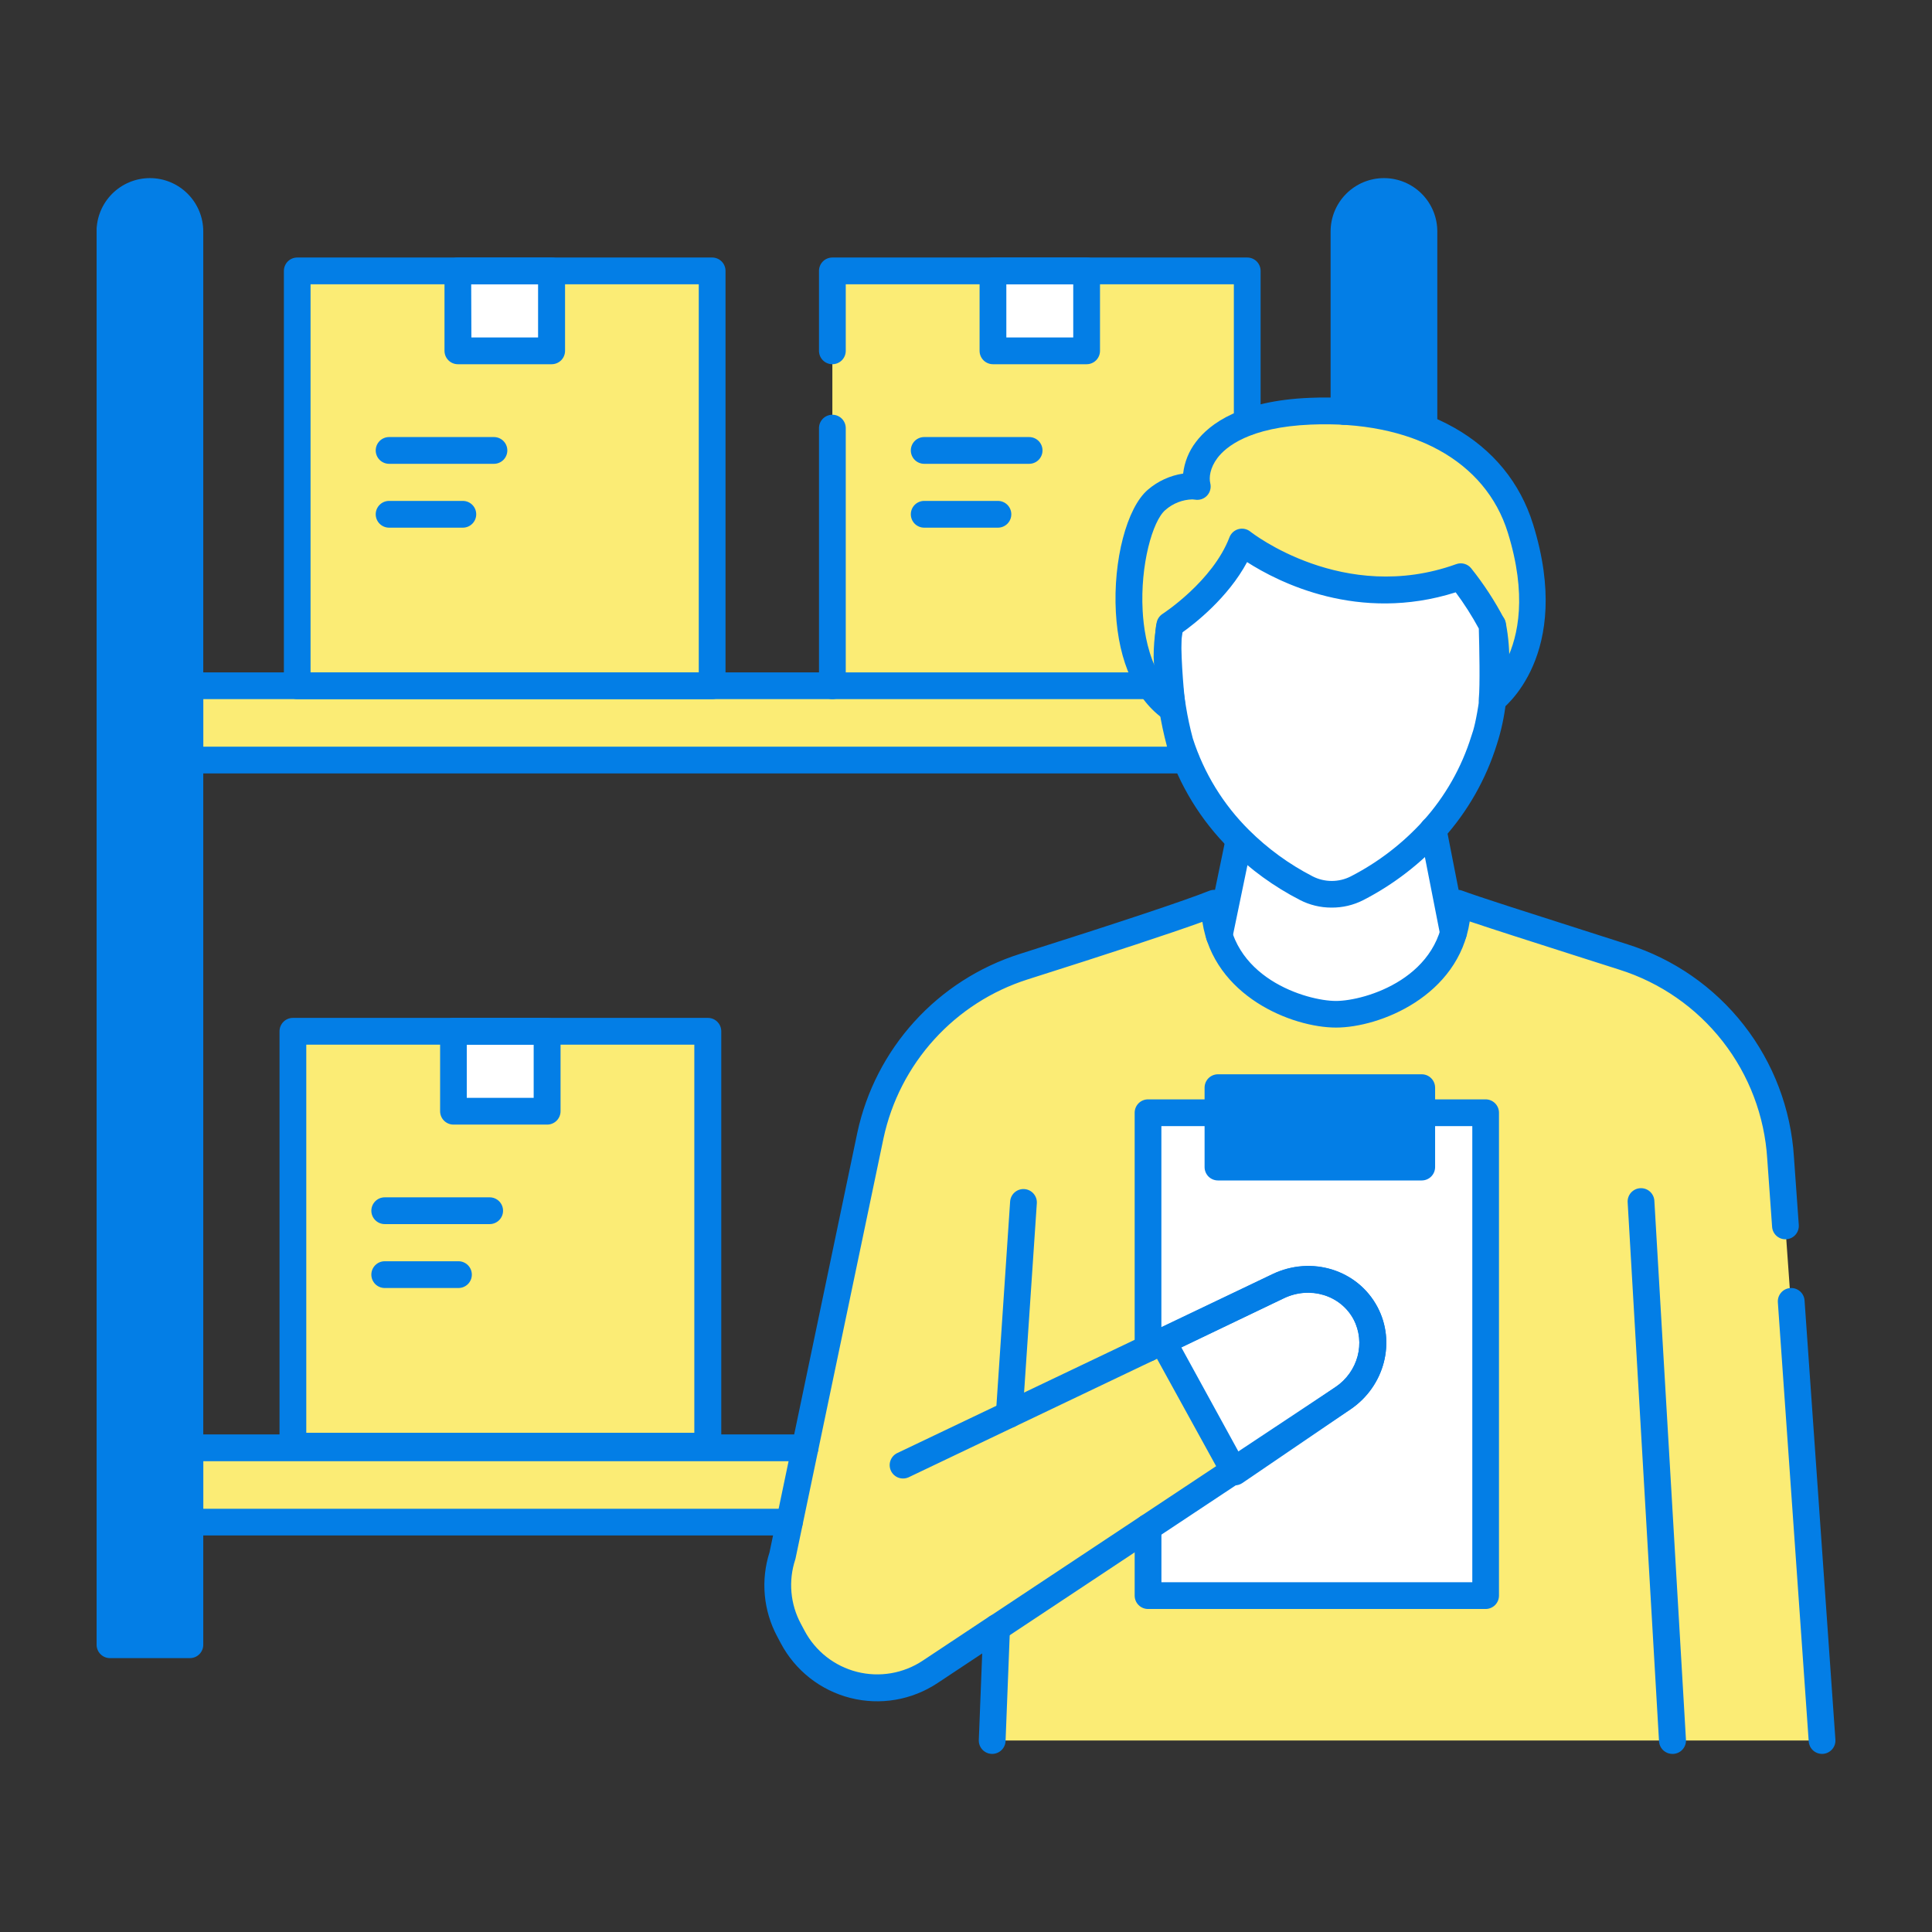 <svg width="100" height="100" viewBox="0 0 100 100" fill="none" xmlns="http://www.w3.org/2000/svg">
<rect x="0" y="0" width="100" height="100" fill="#333333" stroke="none"/>
<g clip-path="url(#clip0_146_4328)">
<path d="M15.387 14.021H36.86V35.494H15.387V14.021Z" fill="#FBEC75"/>
<path d="M23.7 14.021H28.548V18.159H23.7V14.021Z" fill="white"/>
<path d="M43.083 14.021H64.556V35.494H43.083V14.021Z" fill="#FBEC75"/>
<path d="M51.395 14.021H56.244V18.159H51.395V14.021Z" fill="white"/>
<path d="M15.16 53.378H36.634V74.852H15.16V53.378Z" fill="#FBEC75"/>
<path d="M23.473 53.378H28.321V57.516H23.473V53.378Z" fill="white"/>
<path d="M7.5 10C8.163 10 8.799 10.217 9.268 10.604C9.737 10.991 10 11.516 10 12.063V85H5V12.063C5 11.516 5.263 10.991 5.732 10.604C6.201 10.217 6.837 10 7.5 10Z" fill="#037EE6"/>
<path d="M71.635 9.911C72.184 9.911 72.71 10.129 73.098 10.517C73.486 10.905 73.704 11.431 73.704 11.98V85.131H69.566V11.98C69.566 11.431 69.784 10.905 70.172 10.517C70.56 10.129 71.087 9.911 71.635 9.911Z" fill="#037EE6"/>
<path d="M9.831 35.495H69.566V39.337H9.831V35.495Z" fill="#FBEC75"/>
<path d="M9.831 74.94H69.566V78.782H9.831V74.94Z" fill="#FBEC75"/>
<path d="M76.322 53.881L68.723 69.591L61.976 53.881L64.771 40.394L73.697 40.448L76.322 53.881Z" fill="white"/>
<path d="M94.307 90.089L92.158 59.939C92.003 57.59 91.145 55.342 89.696 53.488C88.246 51.633 86.273 50.257 84.031 49.539C80.31 48.348 76.51 47.149 75.444 46.752C75.444 50.867 71.275 52.501 69.15 52.501C67.024 52.501 62.855 50.865 62.855 46.752C61.294 47.376 56.848 48.817 52.983 50.044C51.009 50.67 49.236 51.807 47.844 53.34C46.452 54.873 45.491 56.747 45.057 58.771L40.508 80.523C40.302 81.153 40.225 81.819 40.283 82.481C40.34 83.142 40.53 83.784 40.842 84.37L41.035 84.734C41.359 85.345 41.807 85.881 42.35 86.308C42.894 86.734 43.52 87.043 44.19 87.213C44.86 87.383 45.558 87.412 46.239 87.296C46.92 87.18 47.569 86.923 48.145 86.541L51.589 84.256L51.361 90.089H94.307Z" fill="#FBEC75"/>
<path d="M77.422 34.689C77.422 34.689 77.422 34.514 77.422 34.389C77.536 29.439 73.788 25.232 69.019 25.172C64.251 25.113 60.406 29.091 60.406 34.007C60.477 35.491 60.697 36.963 61.065 38.402C62.472 42.767 65.768 45.011 67.613 45.96C68.018 46.17 68.467 46.279 68.922 46.279C69.377 46.279 69.826 46.17 70.231 45.96C72.092 45.002 75.425 42.731 76.805 38.302C77.209 37.203 77.422 34.689 77.422 34.689Z" fill="white"/>
<path d="M60.547 32.357C60.547 32.357 63.321 30.581 64.282 28.053C64.282 28.053 69.313 32.119 75.606 29.848C76.231 30.63 76.781 31.47 77.246 32.357C77.246 32.357 77.334 35.362 77.246 36.24C77.246 36.24 80.686 33.735 78.709 27.359C77.369 23.04 73.011 21.057 67.81 21.277C62.609 21.497 61.686 24 61.971 25.171C61.59 25.137 61.206 25.181 60.843 25.302C60.48 25.423 60.146 25.618 59.861 25.874C58.258 27.238 57.367 34.441 60.682 36.69C60.686 36.69 60.313 33.324 60.547 32.357Z" fill="#FBEC75"/>
<path d="M59.422 57.596H76.896V82.588H59.422V57.596Z" fill="white"/>
<path d="M51.582 84.258L69.526 72.36C70.983 71.359 71.48 69.475 70.684 67.965C69.84 66.374 67.844 65.757 66.156 66.568L46.725 75.84" fill="#FBEC75"/>
<path d="M69.526 72.36C70.983 71.359 71.481 69.475 70.684 67.965C69.841 66.374 67.844 65.757 66.156 66.568L60.324 69.368L60.429 69.867L63.906 76.192L69.526 72.36Z" fill="white"/>
<path d="M63.04 56.298H73.588V60.41H63.04V56.298Z" fill="#037EE6"/>
<path d="M25.566 24.007H20.14C19.956 24.007 19.78 23.934 19.65 23.804C19.52 23.674 19.447 23.498 19.447 23.315C19.447 23.131 19.52 22.955 19.65 22.825C19.78 22.695 19.956 22.622 20.14 22.622H25.566C25.75 22.622 25.926 22.695 26.056 22.825C26.186 22.955 26.259 23.131 26.259 23.315C26.259 23.498 26.186 23.674 26.056 23.804C25.926 23.934 25.75 24.007 25.566 24.007Z" fill="#037EE6"/>
<path d="M23.954 27.312H20.14C19.956 27.312 19.78 27.239 19.65 27.109C19.52 26.979 19.447 26.803 19.447 26.619C19.447 26.436 19.52 26.259 19.65 26.13C19.78 26 19.956 25.927 20.14 25.927H23.956C24.14 25.927 24.316 26 24.446 26.13C24.576 26.259 24.649 26.436 24.649 26.619C24.649 26.803 24.576 26.979 24.446 27.109C24.316 27.239 24.14 27.312 23.956 27.312H23.954Z" fill="#037EE6"/>
<path d="M53.268 24.007H47.836C47.653 24.007 47.476 23.934 47.346 23.804C47.217 23.674 47.144 23.498 47.144 23.315C47.144 23.131 47.217 22.955 47.346 22.825C47.476 22.695 47.653 22.622 47.836 22.622H53.268C53.452 22.622 53.628 22.695 53.758 22.825C53.887 22.955 53.96 23.131 53.96 23.315C53.96 23.498 53.887 23.674 53.758 23.804C53.628 23.934 53.452 24.007 53.268 24.007Z" fill="#037EE6"/>
<path d="M51.652 27.312H47.836C47.653 27.312 47.476 27.239 47.346 27.109C47.217 26.979 47.144 26.803 47.144 26.619C47.144 26.436 47.217 26.259 47.346 26.13C47.476 26 47.653 25.927 47.836 25.927H51.652C51.836 25.927 52.012 26 52.142 26.13C52.272 26.259 52.345 26.436 52.345 26.619C52.345 26.803 52.272 26.979 52.142 27.109C52.012 27.239 51.836 27.312 51.652 27.312Z" fill="#037EE6"/>
<path d="M25.345 63.359H19.913C19.73 63.359 19.553 63.286 19.424 63.156C19.294 63.026 19.221 62.85 19.221 62.667C19.221 62.483 19.294 62.307 19.424 62.177C19.553 62.047 19.73 61.974 19.913 61.974H25.345C25.529 61.974 25.705 62.047 25.835 62.177C25.965 62.307 26.038 62.483 26.038 62.667C26.038 62.85 25.965 63.026 25.835 63.156C25.705 63.286 25.529 63.359 25.345 63.359Z" fill="#037EE6"/>
<path d="M23.73 66.667H19.913C19.73 66.667 19.553 66.594 19.424 66.465C19.294 66.335 19.221 66.159 19.221 65.975C19.221 65.791 19.294 65.615 19.424 65.485C19.553 65.355 19.73 65.282 19.913 65.282H23.73C23.913 65.282 24.089 65.355 24.219 65.485C24.349 65.615 24.422 65.791 24.422 65.975C24.422 66.159 24.349 66.335 24.219 66.465C24.089 66.594 23.913 66.667 23.73 66.667Z" fill="#037EE6"/>
<path d="M52.239 73.906H52.192C52.009 73.894 51.838 73.81 51.717 73.672C51.596 73.534 51.535 73.353 51.547 73.17L52.285 62.175C52.302 61.995 52.388 61.828 52.525 61.711C52.663 61.593 52.841 61.534 53.022 61.547C53.202 61.559 53.37 61.641 53.491 61.776C53.612 61.911 53.675 62.087 53.667 62.268L52.927 73.26C52.915 73.434 52.838 73.598 52.71 73.718C52.583 73.838 52.415 73.906 52.239 73.906Z" fill="#037EE6"/>
<path d="M86.562 90.781C86.386 90.781 86.216 90.713 86.087 90.592C85.959 90.471 85.882 90.305 85.871 90.129L84.249 62.261C84.24 62.168 84.249 62.074 84.277 61.985C84.305 61.896 84.351 61.813 84.411 61.742C84.472 61.672 84.546 61.614 84.63 61.572C84.713 61.53 84.805 61.506 84.898 61.501C84.991 61.495 85.084 61.509 85.172 61.54C85.26 61.572 85.341 61.621 85.409 61.684C85.477 61.748 85.532 61.824 85.57 61.909C85.609 61.995 85.629 62.087 85.631 62.18L87.265 90.05C87.276 90.233 87.213 90.413 87.091 90.55C86.97 90.687 86.798 90.77 86.615 90.781H86.562Z" fill="#037EE6"/>
<path d="M51.582 84.949C51.433 84.949 51.288 84.901 51.169 84.812C51.05 84.724 50.962 84.599 50.919 84.457C50.876 84.314 50.88 84.162 50.931 84.022C50.981 83.882 51.075 83.762 51.199 83.68L69.141 71.781C69.696 71.415 70.097 70.857 70.268 70.214C70.439 69.571 70.368 68.888 70.069 68.294C69.397 67.026 67.808 66.545 66.451 67.197L47.022 76.468C46.857 76.54 46.67 76.546 46.501 76.484C46.332 76.421 46.194 76.295 46.117 76.132C46.039 75.969 46.028 75.783 46.086 75.612C46.144 75.441 46.266 75.3 46.426 75.218L65.857 65.949C67.885 64.975 70.274 65.72 71.296 67.647C72.257 69.459 71.665 71.732 69.918 72.931L51.967 84.835C51.853 84.91 51.719 84.95 51.582 84.949Z" fill="#037EE6"/>
<path d="M51.355 90.781H51.327C51.144 90.774 50.971 90.694 50.846 90.559C50.722 90.424 50.656 90.246 50.663 90.062L50.839 85.582L48.522 87.118C47.865 87.553 47.125 87.847 46.348 87.979C45.572 88.111 44.776 88.079 44.013 87.885C43.249 87.691 42.535 87.339 41.915 86.852C41.296 86.365 40.785 85.754 40.416 85.058L40.223 84.694C39.87 84.032 39.653 83.306 39.586 82.559C39.518 81.812 39.602 81.059 39.831 80.345L44.375 58.627C44.836 56.483 45.856 54.499 47.33 52.876C48.804 51.252 50.681 50.047 52.77 49.381C57.951 47.738 61.349 46.606 62.595 46.106C62.7 46.065 62.814 46.049 62.926 46.061C63.039 46.073 63.146 46.113 63.24 46.176C63.334 46.24 63.41 46.325 63.463 46.425C63.516 46.525 63.544 46.637 63.544 46.75C63.544 50.617 67.65 51.809 69.148 51.809C70.646 51.809 74.75 50.61 74.75 46.75C74.75 46.638 74.777 46.528 74.829 46.429C74.881 46.33 74.956 46.245 75.048 46.181C75.14 46.117 75.246 46.077 75.357 46.063C75.468 46.049 75.581 46.062 75.685 46.101C76.511 46.41 79.139 47.249 81.922 48.137L84.241 48.879C86.621 49.629 88.717 51.083 90.255 53.049C91.792 55.015 92.698 57.4 92.854 59.891L93.105 63.407C93.117 63.59 93.057 63.77 92.936 63.908C92.816 64.046 92.646 64.131 92.463 64.144C92.281 64.157 92.1 64.097 91.962 63.977C91.823 63.858 91.737 63.688 91.724 63.505L91.472 59.981C91.335 57.768 90.531 55.648 89.166 53.901C87.802 52.154 85.94 50.86 83.826 50.192L81.507 49.452C79.275 48.738 77.274 48.1 76.072 47.694C75.492 51.561 71.414 53.187 69.153 53.187C66.893 53.187 62.832 51.582 62.234 47.715C60.577 48.314 57.545 49.313 53.191 50.694C51.334 51.285 49.667 52.356 48.358 53.798C47.048 55.24 46.142 57.002 45.732 58.907L41.179 80.656C41.174 80.681 41.168 80.705 41.16 80.728C40.982 81.271 40.915 81.844 40.965 82.413C41.014 82.982 41.179 83.535 41.448 84.038L41.642 84.402C41.92 84.927 42.306 85.388 42.773 85.756C43.241 86.123 43.78 86.388 44.356 86.535C44.932 86.681 45.533 86.705 46.119 86.606C46.705 86.506 47.264 86.285 47.759 85.956L51.203 83.671C51.309 83.601 51.432 83.561 51.56 83.556C51.687 83.552 51.813 83.583 51.924 83.645C52.035 83.708 52.127 83.8 52.189 83.911C52.251 84.022 52.282 84.148 52.276 84.276L52.048 90.108C52.043 90.288 51.968 90.46 51.838 90.585C51.709 90.711 51.536 90.781 51.355 90.781Z" fill="#037EE6"/>
<path d="M94.308 90.781C94.133 90.781 93.965 90.714 93.837 90.595C93.709 90.475 93.631 90.312 93.619 90.138L92.022 67.418C92.015 67.327 92.025 67.235 92.053 67.147C92.082 67.06 92.127 66.979 92.187 66.909C92.246 66.84 92.319 66.783 92.401 66.741C92.483 66.7 92.573 66.676 92.664 66.669C92.756 66.663 92.848 66.675 92.935 66.704C93.022 66.734 93.102 66.78 93.171 66.841C93.24 66.901 93.296 66.975 93.336 67.058C93.376 67.14 93.399 67.23 93.404 67.321L95 90.041C95.013 90.224 94.952 90.404 94.832 90.543C94.712 90.681 94.541 90.766 94.359 90.779L94.308 90.781Z" fill="#037EE6"/>
<path d="M36.86 36.187H15.387C15.203 36.187 15.027 36.114 14.897 35.984C14.767 35.855 14.694 35.678 14.694 35.495V14.021C14.694 13.838 14.767 13.661 14.897 13.531C15.027 13.402 15.203 13.329 15.387 13.329H36.86C37.044 13.329 37.22 13.402 37.35 13.531C37.48 13.661 37.553 13.838 37.553 14.021V35.495C37.553 35.678 37.48 35.855 37.35 35.984C37.22 36.114 37.044 36.187 36.86 36.187ZM16.074 34.804H36.168V14.714H16.074V34.804Z" fill="#037EE6"/>
<path d="M28.555 18.852H23.699C23.516 18.852 23.34 18.779 23.21 18.649C23.08 18.519 23.007 18.343 23.007 18.159V14.021C23.007 13.838 23.08 13.661 23.21 13.531C23.34 13.402 23.516 13.329 23.699 13.329H28.555C28.738 13.329 28.914 13.402 29.044 13.531C29.174 13.661 29.247 13.838 29.247 14.021V18.159C29.247 18.343 29.174 18.519 29.044 18.649C28.914 18.779 28.738 18.852 28.555 18.852ZM24.399 17.466H27.851V14.714H24.389L24.399 17.466Z" fill="#037EE6"/>
<path d="M64.557 22.545C64.373 22.545 64.197 22.472 64.067 22.342C63.937 22.212 63.864 22.036 63.864 21.852V14.714H43.776V18.159C43.776 18.343 43.703 18.519 43.573 18.649C43.443 18.779 43.267 18.852 43.083 18.852C42.9 18.852 42.723 18.779 42.593 18.649C42.464 18.519 42.391 18.343 42.391 18.159V14.021C42.391 13.838 42.464 13.661 42.593 13.531C42.723 13.402 42.9 13.329 43.083 13.329H64.557C64.74 13.329 64.916 13.402 65.046 13.531C65.176 13.661 65.249 13.838 65.249 14.021V21.852C65.249 22.036 65.176 22.212 65.046 22.342C64.916 22.472 64.74 22.545 64.557 22.545Z" fill="#037EE6"/>
<path d="M43.083 36.187C42.9 36.187 42.723 36.114 42.593 35.984C42.464 35.855 42.391 35.678 42.391 35.495V22.16C42.391 21.976 42.464 21.8 42.593 21.67C42.723 21.54 42.9 21.467 43.083 21.467C43.267 21.467 43.443 21.54 43.573 21.67C43.703 21.8 43.776 21.976 43.776 22.16V35.496C43.775 35.68 43.702 35.855 43.572 35.985C43.443 36.114 43.267 36.187 43.083 36.187Z" fill="#037EE6"/>
<path d="M56.244 18.852H51.396C51.212 18.852 51.036 18.779 50.906 18.649C50.776 18.519 50.703 18.343 50.703 18.159V14.021C50.703 13.838 50.776 13.661 50.906 13.531C51.036 13.402 51.212 13.329 51.396 13.329H56.244C56.427 13.329 56.604 13.402 56.733 13.531C56.863 13.661 56.936 13.838 56.936 14.021V18.159C56.936 18.343 56.863 18.519 56.733 18.649C56.604 18.779 56.427 18.852 56.244 18.852ZM52.088 17.466H55.551V14.714H52.088V17.466Z" fill="#037EE6"/>
<path d="M36.641 75.545H15.16C14.977 75.545 14.8 75.472 14.671 75.342C14.541 75.212 14.468 75.036 14.468 74.852V53.379C14.468 53.195 14.541 53.019 14.671 52.889C14.8 52.759 14.977 52.686 15.16 52.686H36.641C36.825 52.686 37.001 52.759 37.13 52.889C37.26 53.019 37.333 53.195 37.333 53.379V74.852C37.333 75.036 37.26 75.212 37.13 75.342C37.001 75.472 36.825 75.545 36.641 75.545ZM15.853 74.159H35.938V54.071H15.853V74.159Z" fill="#037EE6"/>
<path d="M28.321 58.209H23.473C23.289 58.209 23.113 58.136 22.983 58.006C22.853 57.876 22.78 57.7 22.78 57.517V53.379C22.78 53.195 22.853 53.019 22.983 52.889C23.113 52.759 23.289 52.686 23.473 52.686H28.321C28.505 52.686 28.681 52.759 28.811 52.889C28.941 53.019 29.014 53.195 29.014 53.379V57.517C29.014 57.7 28.941 57.876 28.811 58.006C28.681 58.136 28.505 58.209 28.321 58.209ZM24.16 56.824H27.623V54.071H24.16V56.824Z" fill="#037EE6"/>
<path d="M9.83 85.824H5.692C5.509 85.824 5.333 85.751 5.203 85.621C5.073 85.492 5 85.315 5 85.132V68.081C5 67.897 5.073 67.721 5.203 67.591C5.333 67.461 5.509 67.388 5.692 67.388C5.876 67.388 6.052 67.461 6.182 67.591C6.312 67.721 6.385 67.897 6.385 68.081V84.446H9.138V11.98C9.138 11.615 8.993 11.265 8.734 11.006C8.476 10.748 8.126 10.603 7.76 10.603C7.395 10.603 7.045 10.748 6.787 11.006C6.528 11.265 6.383 11.615 6.383 11.98V64.115C6.383 64.299 6.31 64.475 6.18 64.605C6.05 64.735 5.874 64.808 5.691 64.808C5.507 64.808 5.331 64.735 5.201 64.605C5.071 64.475 4.998 64.299 4.998 64.115V11.98C4.998 11.248 5.289 10.546 5.807 10.028C6.325 9.51 7.027 9.219 7.76 9.219C8.492 9.219 9.194 9.51 9.712 10.028C10.23 10.546 10.521 11.248 10.521 11.98V85.132C10.521 85.315 10.448 85.491 10.319 85.621C10.189 85.751 10.014 85.824 9.83 85.824Z" fill="#037EE6"/>
<path d="M73.704 22.852C73.521 22.852 73.344 22.779 73.215 22.649C73.085 22.52 73.012 22.343 73.012 22.16V11.98C73.012 11.615 72.867 11.265 72.608 11.006C72.35 10.748 72 10.603 71.635 10.603C71.269 10.603 70.919 10.748 70.661 11.006C70.402 11.265 70.257 11.615 70.257 11.98V21.297C70.257 21.48 70.184 21.657 70.054 21.786C69.924 21.916 69.748 21.989 69.565 21.989C69.381 21.989 69.205 21.916 69.075 21.786C68.945 21.657 68.872 21.48 68.872 21.297V11.98C68.872 11.248 69.163 10.546 69.681 10.028C70.199 9.51 70.901 9.219 71.634 9.219C72.366 9.219 73.068 9.51 73.586 10.028C74.104 10.546 74.395 11.248 74.395 11.98V22.16C74.395 22.343 74.322 22.519 74.193 22.649C74.063 22.779 73.888 22.852 73.704 22.852Z" fill="#037EE6"/>
<path d="M61.394 40.031H9.83C9.647 40.031 9.47 39.958 9.341 39.828C9.211 39.699 9.138 39.522 9.138 39.339V35.494C9.138 35.311 9.211 35.135 9.341 35.005C9.47 34.875 9.647 34.802 9.83 34.802H59.538C59.721 34.802 59.898 34.875 60.027 35.005C60.157 35.135 60.23 35.311 60.23 35.494C60.23 35.678 60.157 35.854 60.027 35.984C59.898 36.114 59.721 36.187 59.538 36.187H10.523V38.648H61.394C61.578 38.648 61.754 38.721 61.884 38.851C62.014 38.981 62.087 39.157 62.087 39.34C62.087 39.524 62.014 39.7 61.884 39.83C61.754 39.96 61.578 40.033 61.394 40.033V40.031Z" fill="#037EE6"/>
<path d="M40.859 79.475H9.83C9.647 79.475 9.47 79.402 9.341 79.272C9.211 79.142 9.138 78.966 9.138 78.782V74.938C9.138 74.754 9.211 74.578 9.341 74.448C9.47 74.319 9.647 74.246 9.83 74.246H41.669C41.853 74.246 42.029 74.319 42.159 74.448C42.289 74.578 42.362 74.754 42.362 74.938C42.362 75.122 42.289 75.298 42.159 75.428C42.029 75.558 41.853 75.631 41.669 75.631H10.523V78.092H40.859C41.043 78.092 41.219 78.165 41.349 78.294C41.479 78.424 41.552 78.601 41.552 78.784C41.552 78.968 41.479 79.144 41.349 79.274C41.219 79.404 41.043 79.477 40.859 79.477V79.475Z" fill="#037EE6"/>
<path d="M63.108 49.11C63.005 49.11 62.903 49.087 62.81 49.043C62.718 48.999 62.636 48.935 62.571 48.855C62.506 48.775 62.459 48.682 62.435 48.582C62.41 48.482 62.409 48.378 62.429 48.277L63.459 43.308C63.503 43.134 63.611 42.984 63.763 42.888C63.914 42.793 64.097 42.76 64.272 42.796C64.448 42.833 64.602 42.935 64.704 43.083C64.805 43.231 64.844 43.413 64.815 43.589L63.785 48.558C63.752 48.714 63.668 48.854 63.544 48.955C63.421 49.055 63.267 49.11 63.108 49.11Z" fill="#037EE6"/>
<path d="M75.228 48.98C75.068 48.98 74.912 48.924 74.789 48.822C74.665 48.72 74.581 48.579 74.549 48.421L73.495 43.05C73.466 42.872 73.507 42.69 73.61 42.542C73.713 42.395 73.869 42.293 74.046 42.258C74.222 42.224 74.405 42.26 74.556 42.358C74.707 42.456 74.814 42.609 74.854 42.784L75.908 48.156C75.928 48.256 75.925 48.36 75.9 48.459C75.874 48.558 75.828 48.65 75.763 48.729C75.698 48.807 75.616 48.871 75.523 48.914C75.431 48.958 75.33 48.98 75.228 48.98Z" fill="#037EE6"/>
<path d="M68.907 46.977C68.342 46.977 67.785 46.842 67.283 46.583C65.944 45.895 64.719 45.006 63.649 43.946C62.153 42.461 61.036 40.637 60.394 38.629V38.601C60.236 38.011 60.108 37.413 60.011 36.809C59.849 35.886 59.749 34.952 59.712 34.015C59.712 33.495 59.753 32.976 59.835 32.462C59.843 32.399 59.854 32.335 59.868 32.273C59.916 32.099 60.029 31.951 60.184 31.86C60.338 31.768 60.522 31.741 60.697 31.782C60.872 31.824 61.024 31.932 61.12 32.084C61.217 32.235 61.251 32.418 61.215 32.594V32.645V32.67C61.144 33.115 61.108 33.564 61.108 34.015C61.146 34.875 61.24 35.732 61.387 36.581C61.477 37.133 61.594 37.679 61.739 38.219C62.315 40.012 63.313 41.639 64.65 42.965C65.617 43.926 66.726 44.733 67.939 45.358C68.245 45.516 68.586 45.598 68.931 45.598C69.276 45.598 69.616 45.516 69.923 45.358C71.341 44.628 72.616 43.647 73.685 42.463C74.811 41.205 75.653 39.72 76.154 38.109L76.167 38.07C76.267 37.804 76.418 37.256 76.573 36.152V36.122C76.669 35.43 76.726 34.82 76.738 34.674C76.738 34.611 76.738 34.48 76.738 34.386C76.753 33.753 76.7 33.122 76.578 32.501C76.57 32.457 76.566 32.412 76.566 32.367C76.565 32.192 76.631 32.023 76.75 31.894C76.869 31.765 77.032 31.686 77.207 31.673C77.382 31.66 77.556 31.714 77.692 31.824C77.829 31.934 77.919 32.092 77.944 32.266C78.079 32.973 78.138 33.693 78.12 34.414V34.683C78.121 34.707 78.121 34.731 78.12 34.755C78.12 34.785 78.058 35.493 77.944 36.337V36.367C77.859 37.105 77.702 37.834 77.473 38.541C76.912 40.335 75.974 41.987 74.72 43.387C73.538 44.698 72.129 45.784 70.559 46.592C70.048 46.852 69.481 46.984 68.907 46.977Z" fill="#037EE6"/>
<path d="M60.686 37.382C60.547 37.382 60.412 37.341 60.297 37.263C58.801 36.249 57.898 34.275 57.757 31.694C57.609 29.006 58.323 26.277 59.415 25.347C59.932 24.903 60.565 24.613 61.239 24.512C61.307 23.917 61.535 23.352 61.9 22.877C62.623 21.917 64.228 20.743 67.777 20.592C73.678 20.337 78.011 22.791 79.355 27.148C81.456 33.919 77.796 36.679 77.64 36.794C77.531 36.872 77.403 36.918 77.269 36.925C77.135 36.933 77.002 36.901 76.886 36.834C76.77 36.767 76.676 36.669 76.615 36.549C76.554 36.43 76.529 36.296 76.543 36.163C76.61 35.521 76.571 33.461 76.543 32.534C76.189 31.882 75.789 31.255 75.347 30.659C70.315 32.255 66.163 30.131 64.549 29.094C63.556 30.947 61.83 32.288 61.169 32.756C61.092 33.584 61.238 35.484 61.362 36.609C61.373 36.706 61.363 36.803 61.333 36.896C61.304 36.989 61.255 37.074 61.19 37.146C61.125 37.219 61.046 37.277 60.957 37.317C60.868 37.356 60.772 37.377 60.675 37.377L60.686 37.382ZM61.723 25.848C61.203 25.86 60.705 26.056 60.316 26.401C59.657 26.962 59.012 29.244 59.144 31.619C59.186 32.394 59.336 33.552 59.817 34.573C59.766 33.656 59.756 32.698 59.875 32.197C59.917 32.023 60.024 31.872 60.174 31.775C60.2 31.759 62.77 30.086 63.637 27.809C63.676 27.707 63.739 27.616 63.82 27.542C63.901 27.469 63.998 27.416 64.104 27.387C64.21 27.359 64.32 27.356 64.427 27.378C64.535 27.401 64.635 27.449 64.72 27.518C64.766 27.555 69.54 31.306 75.374 29.2C75.507 29.151 75.652 29.145 75.79 29.182C75.927 29.219 76.049 29.297 76.14 29.405C76.798 30.227 77.374 31.11 77.861 32.042C77.91 32.136 77.937 32.239 77.94 32.344C77.94 32.41 77.967 33.257 77.975 34.178C78.592 32.912 79.044 30.789 78.046 27.572C76.891 23.847 73.076 21.754 67.84 21.977C64.676 22.111 63.456 23.119 63.011 23.71C62.63 24.218 62.57 24.717 62.644 25.016C62.671 25.127 62.67 25.244 62.641 25.354C62.612 25.465 62.557 25.567 62.479 25.651C62.401 25.735 62.303 25.798 62.195 25.835C62.087 25.872 61.971 25.882 61.858 25.863C61.813 25.856 61.768 25.851 61.723 25.849V25.848Z" fill="#037EE6"/>
<path d="M59.422 70.478C59.238 70.478 59.062 70.406 58.932 70.276C58.803 70.146 58.73 69.969 58.73 69.786V57.595C58.73 57.412 58.803 57.236 58.932 57.106C59.062 56.976 59.238 56.903 59.422 56.903H63.041C63.225 56.903 63.401 56.976 63.531 57.106C63.661 57.236 63.734 57.412 63.734 57.595C63.734 57.779 63.661 57.955 63.531 58.085C63.401 58.215 63.225 58.288 63.041 58.288H60.113V69.788C60.112 69.971 60.039 70.146 59.91 70.276C59.781 70.405 59.605 70.478 59.422 70.478Z" fill="#037EE6"/>
<path d="M76.895 83.281H59.422C59.238 83.281 59.062 83.208 58.932 83.078C58.803 82.948 58.73 82.772 58.73 82.588V79.06C58.73 78.876 58.803 78.7 58.932 78.57C59.062 78.441 59.238 78.368 59.422 78.368C59.606 78.368 59.782 78.441 59.912 78.57C60.042 78.7 60.115 78.876 60.115 79.06V81.895H76.206V58.288H73.588C73.405 58.288 73.228 58.215 73.099 58.085C72.969 57.955 72.896 57.779 72.896 57.595C72.896 57.412 72.969 57.236 73.099 57.106C73.228 56.976 73.405 56.903 73.588 56.903H76.895C77.078 56.903 77.255 56.976 77.385 57.106C77.514 57.236 77.587 57.412 77.587 57.595V82.588C77.587 82.772 77.514 82.948 77.385 83.078C77.255 83.208 77.078 83.281 76.895 83.281Z" fill="#037EE6"/>
<path d="M63.906 76.882C63.783 76.883 63.662 76.851 63.555 76.789C63.449 76.727 63.36 76.638 63.3 76.531L59.823 70.215C59.79 70.156 59.766 70.092 59.752 70.025L59.647 69.526C59.615 69.374 59.634 69.216 59.703 69.076C59.772 68.937 59.885 68.825 60.025 68.758L65.857 65.958C67.888 64.984 70.276 65.729 71.298 67.654C72.259 69.466 71.667 71.739 69.92 72.938L64.295 76.768C64.179 76.844 64.044 76.884 63.906 76.882ZM61.148 69.746L64.136 75.195L69.125 71.794C70.29 70.994 70.693 69.491 70.062 68.301C69.391 67.035 67.801 66.552 66.444 67.204L61.148 69.746Z" fill="#037EE6"/>
<path d="M73.588 61.1H63.041C62.858 61.1 62.681 61.027 62.551 60.898C62.422 60.768 62.349 60.592 62.349 60.408V56.298C62.349 56.114 62.422 55.938 62.551 55.808C62.681 55.678 62.858 55.605 63.041 55.605H73.588C73.772 55.605 73.948 55.678 74.078 55.808C74.208 55.938 74.281 56.114 74.281 56.298V60.41C74.28 60.593 74.207 60.769 74.077 60.898C73.947 61.028 73.772 61.1 73.588 61.1ZM63.732 59.715H72.895V56.989H63.732V59.715Z" fill="#037EE6"/>
</g>
<defs>
<clipPath id="clip0_146_4328">
<rect width="90" height="90" fill="white" transform="translate(5 5)"/>
</clipPath>
</defs>
</svg>
